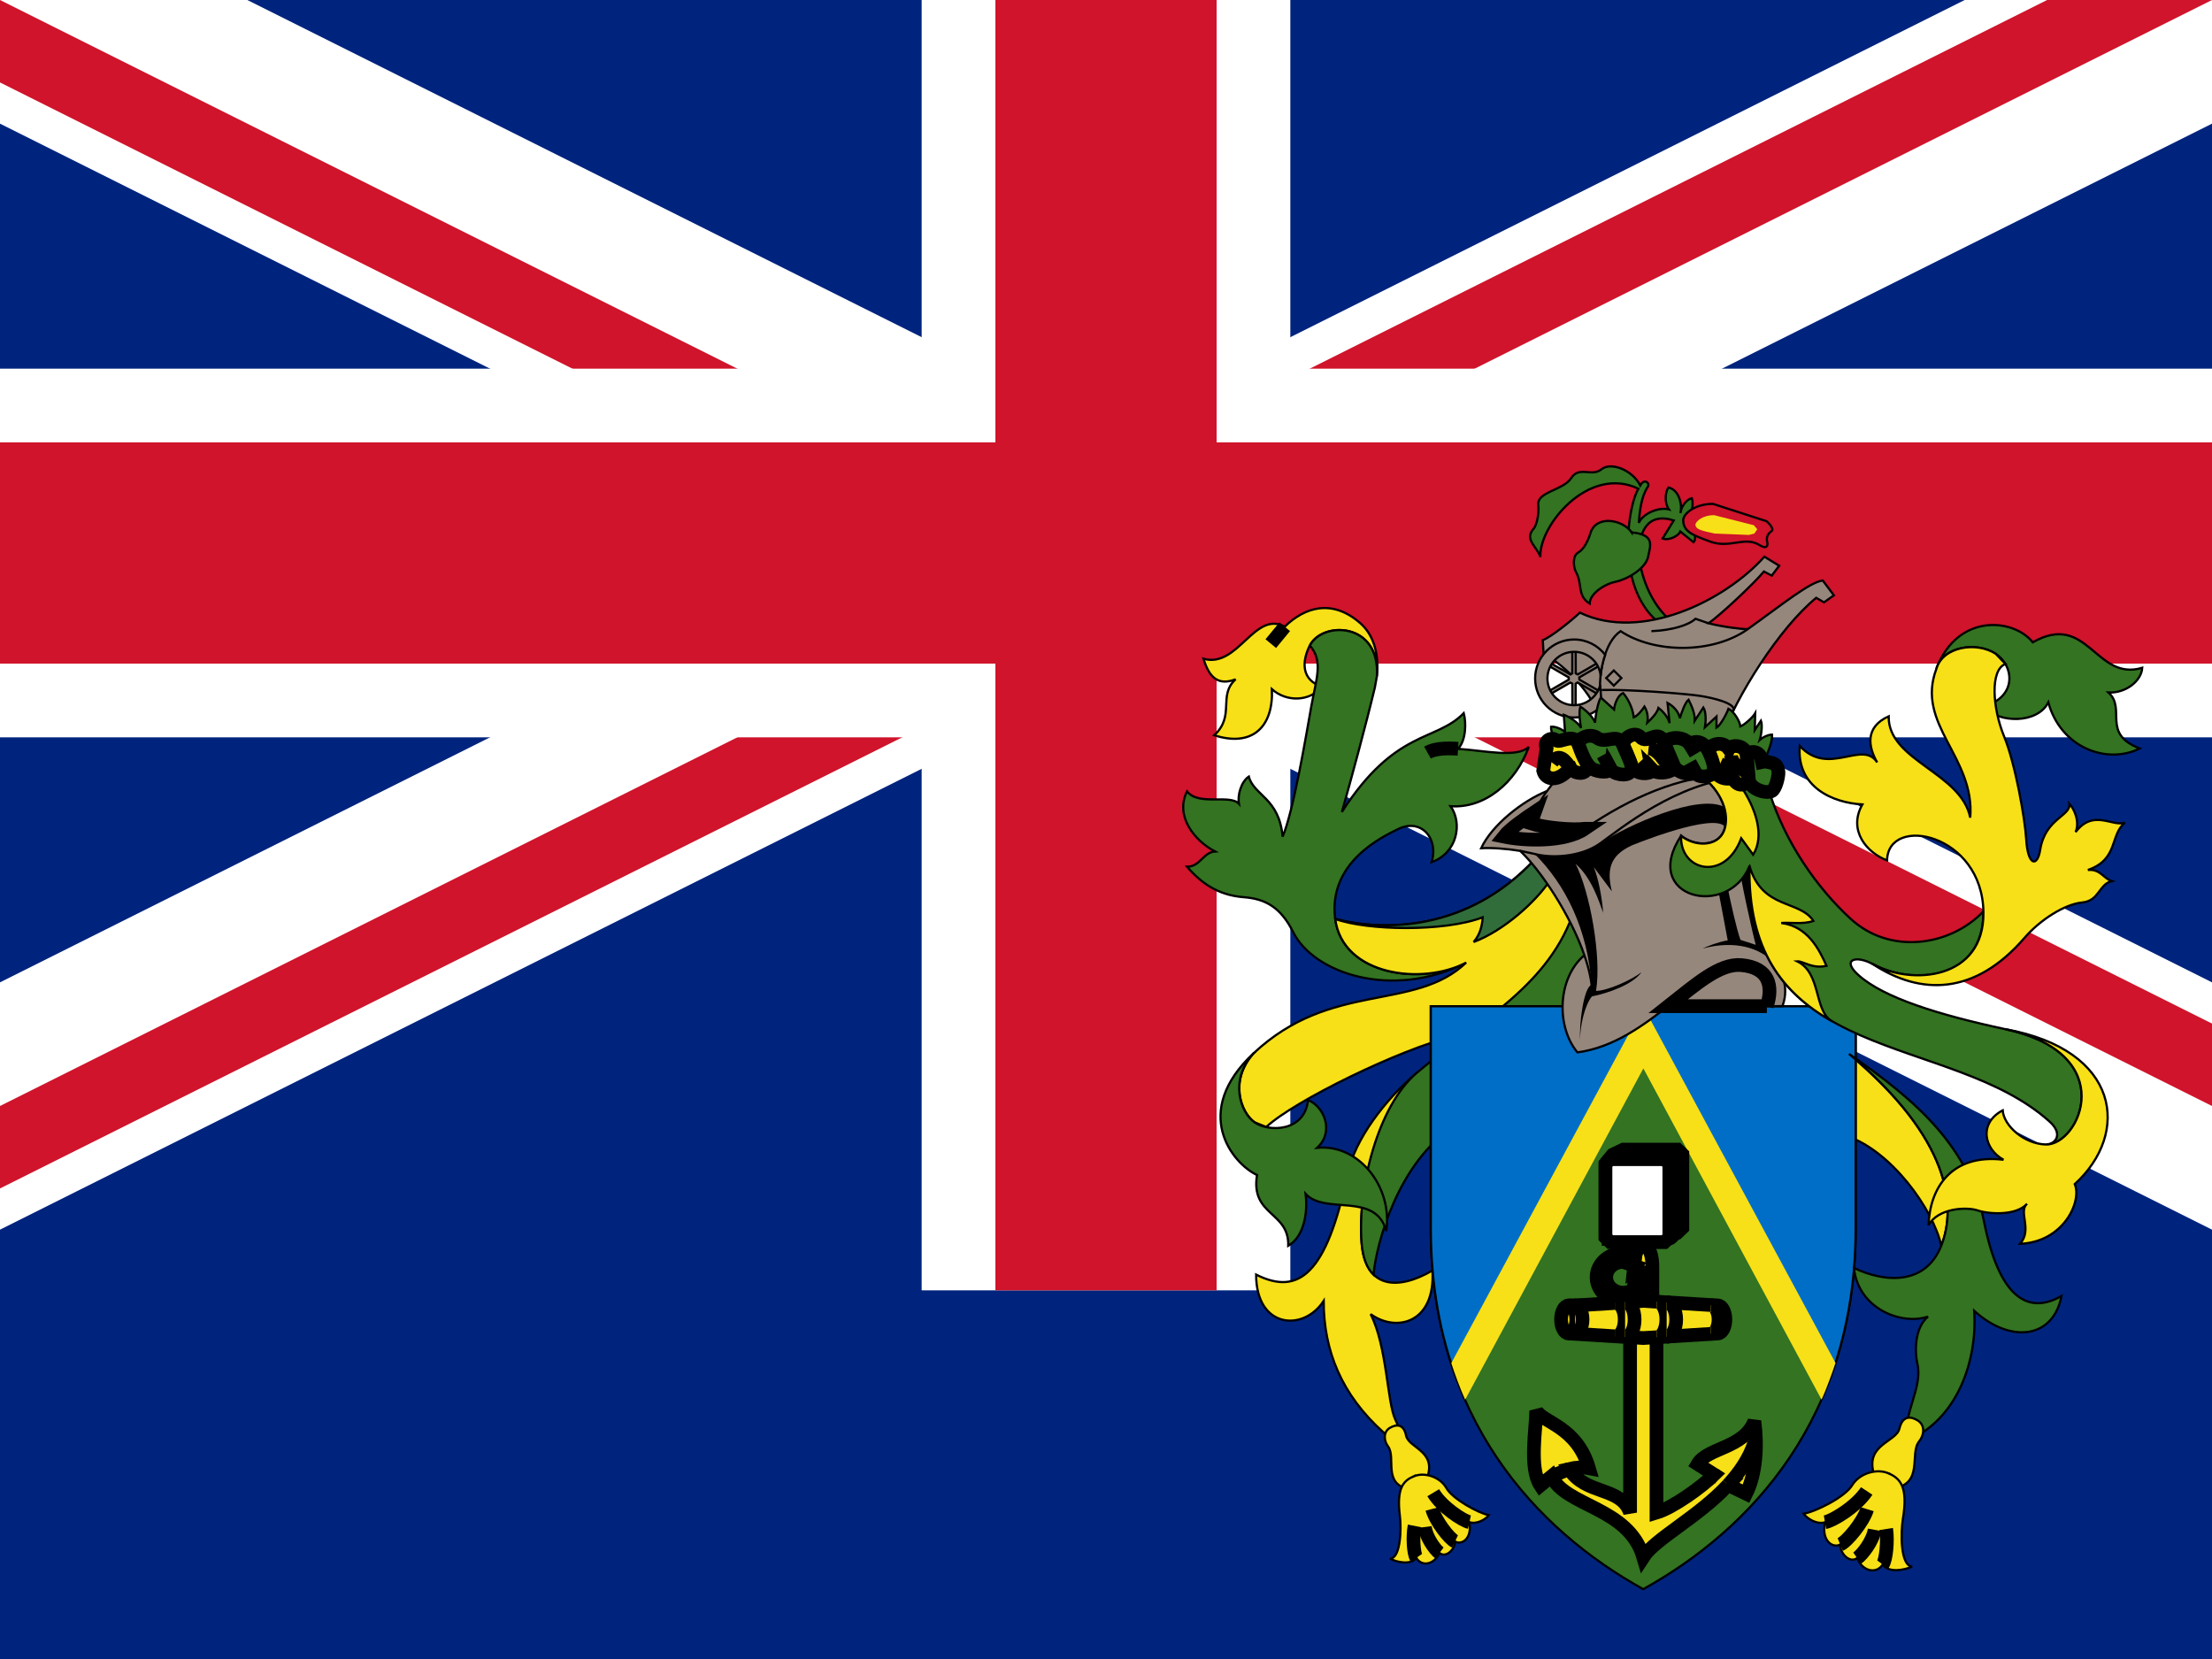 <svg xmlns="http://www.w3.org/2000/svg" height="480" width="640" version="1" viewBox="-15 -7.5 30 15">
    <g>
        <path fill="#00247d" d="M-15-11.25h30v22.5h-30z"/>
        <g clip-path="url(#a)" transform="translate(0 -3.75)">
            <circle r="20" fill="#00247d"/>
            <path stroke-width="3" stroke="#fff" d="M-20-10l40 20m-40 0l40-20"/>
            <path stroke-width="2" stroke="#cf142b" d="M-20-10l40 20m-40 0l40-20"/>
            <path fill="#fff" d="M0 0l20 10h-3l-20-10m3 0l20-10h3l-20 10m-3 0l-20 10h-3l20-10m3 0l-20-10h3l20 10"/>
            <path stroke-width="5" stroke="#fff" d="M-20 0h40m-20-10v20"/>
            <path stroke-width="3" stroke="#cf142b" d="M-20 0h40m-20-10v20"/>
        </g>
        <g>
            <path d="M4.216 3.299c-.43.365-.839.896-.94 1.376-.283 1.352-.659 1.653-1.24 1.362 0 .726.637.782.916.357 0 .681.247 1.272.804 1.776.235.212.279.067.168-.167-.112-.235-.112-.994-.335-1.43.357.257.882.112.838-.592-.458.268-.913.258-.96-.38-.056-.748.236-1.834.75-2.303z" stroke="#000" stroke-width="0.03" fill="#f7e017"/>
            <path d="M3.673-2.08c.03-.268-.027-.544-.223-.717-.379-.333-.75-.223-1.026.046-.413-.223-.633.569-1.102.435.078.257.201.369.436.279-.246.223 0 .491-.29.759.525.168.804-.123.782-.625.201.179.514.168.681-.033-.279-.089-.28-.332-.168-.558.168-.335.955-.322.91.415z" stroke="#000" stroke-width="0.03" fill="#f7e017"/>
            <path d="M4.885 1.805c-.592.313-1.675.179-1.776-.592-.101-.771.648-1.117.849-1.217.313-.157.558.123.458.447.346-.123.424-.525.257-.759.458.034.882-.313 1.061-.804-.161.153-.598.05-.959.026.112-.123.11-.361.077-.484-.38.391-.927.212-1.653 1.34.112-.391.324-1.173.447-1.686l.028-.155c.045-.737-.741-.75-.909-.415.184.207.087.449.021.815-.078.436-.246 1.441-.391 1.776-.045-.525-.391-.558-.458-.815-.101.067-.156.246-.134.369-.123-.134-.547.033-.704-.168-.168.335.101.67.38.815-.162.011-.201.207-.38.207.24.279.486.391.77.413s.497.128.67.475c.279.558 1.343.921 2.345.413z" stroke="#000" stroke-width="0.03" fill="#337321"/>
            <path d="M6.359 1.123c-.335.927-1.251 1.586-1.664 1.686-.703.171-2.137.867-2.522 1.226l-.158-.064c-.19-.134-.346-.57-.011-.938 1.05-.983 2.178-.558 2.881-1.228-.592.313-1.675.179-1.776-.592.637.168 1.787.179 2.703-.804.123.134.48.558.547.715z" stroke="#000" stroke-width="0.03" fill="#f7e017"/>
            <path d="M4.216 3.299c-.53.45-.806 1.555-.75 2.303.016.208.074.349.162.436.039-.424.334-1.521 1.088-2.01.637-.413 1.631-1.34 1.999-2.401-.067-.19-.179-.324-.391-.458-.365 1.001-1.344 1.482-2.109 2.131z" stroke="#000" stroke-width="0.03" fill="#337321"/>
            <path d="M6.019.694c-.19.285-.62.676-1.033.832.089-.101.117-.229.123-.335-.525.201-1.575.179-1.999.022.637.168 1.787.179 2.703-.804.089.1.167.19.207.285z" stroke="#000" stroke-width="0.03" fill="#316d3a"/>
            <path d="M2.003 3.033c-.854.799-.29 1.496.045 1.653-.089.558.436.491.424.96.212-.123.268-.447.235-.704.268.29.949-.033 1.094.503.089-.592-.368-1.184-.938-1.128.235-.212.101-.558-.123-.648-.045.436-.536.436-.726.302-.19-.134-.346-.57-.011-.938z" stroke="#000" stroke-width="0.03" fill="#337321"/>
            <path d="M3.852 8.114c-.093.053-.086.173-.028.251.117.156-.083.511.296.586.112.022.198-.046.24-.173.117-.352-.257-.391-.29-.558-.034-.168-.14-.151-.218-.106z" stroke="#000" stroke-width="0.03" fill="#f7e017"/>
            <path d="M4.17 8.773c-.125.058-.235.14-.184.542.021.166.011.57-.134.575.089.045.279.092.357-.011.075.126.246.089.313-.067.089.073.212-.05.212-.156.078.05.234-.022.195-.262.095.033.218-.034.262-.095-.14-.028-.491-.218-.575-.368-.084-.151-.301-.223-.447-.156z" stroke="#000" stroke-width="0.03" fill="#f7e017"/>
            <g stroke="#000" stroke-width=".186" fill="none">
                <path d="M2.235-2.521l.189-.229"/>
                <path d="M4.36-1.043c.099-.056.248-.063.415-.052"/>
                <path d="M4.21 9.878c-.039-.056-.053-.29-.025-.433"/>
                <path d="M4.522 9.812c-.061-.047-.179-.209-.198-.352"/>
                <path d="M4.734 9.656c-.078-.036-.268-.282-.31-.441"/>
                <path d="M4.929 9.394c-.092-.02-.374-.204-.491-.399"/>
            </g>
            <path d="M10.078 3.044c1.374 1.15 1.463 2.066 1.251 2.602-.112-.503-.681-1.284-1.273-1.485l.022-1.117z" stroke="#000" stroke-width="0.03" fill="#f7e017"/>
            <g>
                <g>
                    <path d="M7.621 2.397h2.546v3.015c0 2.569-1.429 4.087-2.881 4.891-1.452-.804-2.881-2.323-2.881-4.891v-3.015h1.787c.003.156.017.391.201.625.422-.042.899-.357 1.228-.625z" stroke="#000" stroke-width="0.03" fill="#337321"/>
                    <path d="M10.167 2.397v3.015c0 .775-.13 1.455-.352 2.048l-2.529-4.64-2.529 4.64c-.222-.593-.352-1.273-.352-2.048v-3.015h5.763z" stroke="#000" stroke-width="0.03" fill="#006ec7"/>
                    <path d="M9.893 7.237c-.045.137-.126.359-.188.496l-2.417-4.493-2.417 4.493c-.063-.137-.144-.359-.188-.496l2.606-4.832 2.606 4.832z" fill="#f7e017"/>
                </g>
                <g stroke="#000" stroke-width=".186" fill="#f7e017">
                    <path d="M8.436 8.89l.246.118c.134-.268.156-.648.112-.983-.145.369-.637.357-.77.581l.225.143c-.168.167-.56.449-.783.516v-2.395l-.056-.447v-.495c0-.112-.022-.274-.123-.274s-.123.162-.123.274v.495l-.056.447v2.395c-.123-.357-.604-.235-.827-.592.087-.021.179-.028.269-.011-.167-.57-.625-.614-.715-.782 0 .235-.1.782.056 1.016l.151-.124c.19.413 1.044.414 1.245 1.096.161-.25.743-.541 1.15-.978z"/>
                    <path d="M7.286 6.897l1.011-.062c.057 0 .103-.085.103-.19s-.046-.19-.103-.19l-1.011-.062s-.793.062-1.011.062c-.057 0-.103.085-.103.19s.046.19.103.19l1.011.062z"/>
                    <path d="M7.164 5.916l-.151-.052c-.127 0-.229.094-.229.209 0 .115.102.209.229.209.126 0 .229-.094.229-.209 0-.089.13-.089.13 0 0 .181-.161.328-.359.328s-.359-.147-.359-.328c0-.181.161-.328.359-.328l.165.037-.014.134z"/>
                    <path d="M6.276 6.835c.057 0 .103-.085.103-.19s-.046-.19-.103-.19"/>
                    <path d="M6.36 6.835c.057 0 .103-.085.103-.19s-.046-.19-.103-.19"/>
                    <path d="M6.911 6.874c.068 0 .124-.102.124-.228s-.055-.228-.124-.228"/>
                    <path d="M7.04 6.885c.071 0 .129-.107.129-.239s-.058-.239-.129-.239"/>
                    <path d="M7.469 6.887c.072 0 .131-.108.131-.242 0-.133-.059-.242-.131-.242"/>
                    <path d="M7.604 6.88c.071 0 .129-.105.129-.234s-.058-.234-.129-.234"/>
                    <path d="M8.203 6.839c.058 0 .105-.087.105-.193s-.047-.193-.105-.193"/>
                    <path d="M6.041 8.773l.239-.1"/>
                    <path d="M8.314 8.795l-.066-.047"/>
                    <path d="M8.436 8.89c.156-.168.287-.358.358-.575"/>
                </g>
                <g stroke="#000" stroke-width=".186">
                    <path d="M6.775 4.528l.097-.117.145-.07h.733l.067.064v.997l-.067.064h-.975v-.948" fill="#fff"/>
                    <path d="M7.569 5.553c.096 0 .079-.002.147-.07l.064-.129v-.911l-.062-.06h-.678l-.134.065-.089.11v.995h.753z" fill="#e5e5e5"/>
                    <path d="M7.64 5.532l-.067.064h-.733l-.066-.064v-.997l.066-.064h.733l.067.064v.997z" fill="#fff"/>
                </g>
            </g>
            <g>
                <path d="M9.062 1.813c.143.159.19.374.112.583h-.212c.089-.268.034-.524-.346-.557-.568-.05-1.228 1.05-2.222 1.184-.29-.346-.275-1.006.094-1.318-.19-.549-.593-1.153-.871-1.415-.182-.03-.393-.045-.529-.036.145-.313.559-.642.894-.776l.167-.224c.034-.43 2.077-.229 2.513.039 0 .48.19 2.085.402 2.521z" stroke="#000" stroke-width="0.03" fill="#96877d"/>
                <g>
                    <path d="M6.584 2.106c-.049-.744-.349-1.357-.772-1.775.201.056.614.056.893-.145.368-.246 1.329-.676 1.681-.491.028.061.045.201.022.29-.084-.223-1.011.123-1.273.229-.251.117-.363.274-.274.625l-.246-.329c.061.145.112.408.128.62-.056-.151-.156-.475-.374-.664.19.369.355 1.254.277 1.723.151 0 .483-.148.617-.254-.117.168-.455.285-.673.329-.098.117-.165.419-.159.586-.017-.207.048-.71.153-.743z"/>
                    <path d="M9.062 1.813c-.185-.206-.53-.317-.971-.198.067-.034.212-.089.341-.112l-.14-.743.123-.05c.061.302.139.648.19.787l.207.067c-.034-.117-.223-.96-.218-1.05l.167-.089c.067.458.173 1.122.301 1.387z"/>
                </g>
                <g stroke="#000" stroke-width=".186" fill="#96877d">
                    <path d="M8.962 2.396c.089-.268.034-.524-.346-.557-.294-.026-.614.26-.991.557h1.338z"/>
                    <path d="M6.494-.01c-.168.022-.542-.011-.732-.073l.056-.158c-.117.078-.34.23-.424.337.268.056.821.084 1.1-.106z"/>
                </g>
                <path d="M6.487 1.704c.062.178.102.35.107.503" stroke="#000" stroke-width="0.03" fill="none"/>
                <path d="M5.981-.523c-.101.148-.189.306-.218.441.19.061.564.095.732.073" stroke="#000" stroke-width="0.03" fill="none"/>
                <path d="M5.615.289l.197.042c.201.056.614.056.893-.145s1.039-.826 1.898-.893" stroke="#000" stroke-width="0.03" fill="none"/>
                <path d="M5.393.096c.268.056.821.084 1.1-.106.648-.441 1.273-.698 1.898-.731" stroke="#000" stroke-width="0.03" fill="none"/>
            </g>
            <path d="M10.078 3.044c.938.648 1.631 1.273 1.831 2.278.201 1.005.581 1.273 1.05 1.005-.112.581-.692.648-1.184.201.045.67-.223 1.474-.916 1.765-.045-.402.221-.72.145-1.05-.034-.145-.045-.48.145-.637-.368.123-.949-.112-1.005-.659.424.201.972.235 1.184-.302s.123-1.452-1.251-2.602z" stroke="#000" stroke-width="0.03" fill="#337321"/>
            <path d="M11.262-2.182c.29-.759 1.05-.681 1.307-.357.748-.424.849.536 1.485.346-.011.179-.223.346-.458.335.246.223-.101.558.424.759-.447.223-1.072-.011-1.24-.625-.145.29-.67.29-.882.056.458-.123.424-.547.168-.715-.259-.169-.715-.101-.804.201z" stroke="#000" stroke-width="0.03" fill="#337321"/>
            <path d="M8.997-.51c.208.672.639 1.297 1.104 1.723.536.491 1.346.369 1.798-.101.011.935-.958 1.008-1.496.715-.237-.129-.43-.061-.201.145.346.313 1.104.545 1.999.737 1.564.335 1.005 1.575.547 1.563.131-.003.239-.14.05-.31-1.357-1.22-4.115-.74-4.071-3.465-.29.715-1.485.436-.927-.413.179.145.491.156.581-.067.069-.174.024-.476-.289-.736.051-.004.162 0 .151-.128.014.075.082.187.258.149.05.08.103.132.175.103l.039-.106c.014.148.19.201.282.19z" stroke="#000" stroke-width="0.03" fill="#337321"/>
            <path d="M10.402 1.827c.648.424 1.38.424 2.055-.357.212-.246.547-.458.782-.48.234-.022.223-.246.402-.29-.112-.034-.156-.168-.324-.151.419-.145.296-.48.503-.642-.168.061-.43-.19-.67.128.061-.145-.022-.318-.084-.385.022.168-.33.201-.396.625-.038.238-.168.223-.19-.145-.016-.27-.145-1.016-.301-1.396-.156-.38-.192-.901.02-.979l-.132-.138c-.259-.169-.715-.101-.804.201-.29.759.525 1.195.458 2.021-.123-.614-1.117-.771-1.106-1.374-.324.145-.279.413-.156.625-.201-.313-.659.201-1.05-.223-.045.558.447.771.849.793-.201.357.067.659.335.759.011-.625 1.294-.369 1.307.704.011.916-.972.994-1.496.704z" stroke="#000" stroke-width="0.03" fill="#f7e017"/>
            <path d="M12.2 2.709c1.564.335 1.005 1.575.547 1.563-.292-.007-.57-.251-.586-.463-.335.179-.246.53.011.67-.704-.084-1 .38-1.016.888.128-.235.519-.251.665-.201.145.05.519.078.67-.089-.123.106.078.352-.095.542.586-.022.843-.57.743-.81.759-.692.614-1.82-.938-2.1z" stroke="#000" stroke-width="0.03" fill="#f7e017"/>
            <path d="M11.009 8.015c.102.064.089.197.02.282-.138.169.07.574-.356.642-.126.02-.219-.06-.26-.204-.115-.398.304-.425.348-.611.045-.186.162-.162.248-.109z" stroke="#000" stroke-width="0.03" fill="#f7e017"/>
            <path d="M10.626 8.736c.137.07.256.166.182.613-.03.185-.037.635.125.648-.102.046-.316.091-.399-.028-.09.137-.278.089-.346-.088-.103.077-.235-.065-.23-.184-.089.053-.261-.035-.207-.301-.107.033-.242-.047-.289-.117.157-.025.558-.222.658-.386.1-.165.346-.236.505-.155z" stroke="#000" stroke-width="0.03" fill="#f7e017"/>
            <g stroke="#000" stroke-width=".186" fill="none">
                <path d="M10.534 9.969c.046-.061.072-.322.047-.482"/>
                <path d="M10.188 9.882c.071-.05.209-.226.237-.384"/>
                <path d="M9.958 9.697c.089-.037.311-.303.365-.479"/>
                <path d="M9.751 9.395c.104-.018.426-.211.566-.424"/>
            </g>
            <path d="M8.727.498c-.019 1.145.457 1.724 1.116 2.101-.245-.147-.139-.649-.468-.811.078-.006.201.106.397.061-.095-.212-.251-.536-.614-.581.095-.011.302.022.436-.028-.19-.29-.692-.151-.866-.743z" stroke="#000" stroke-width="0.03" fill="#f7e017"/>
            <path d="M8.608-.59l-.108-.106c-.176.038-.244-.074-.258-.149.011.128-.1.124-.151.128.314.26.359.562.29.736-.089.223-.402.212-.581.067-.022.475.592.631.815.033l.162.223c.159-.257.039-.625-.169-.932z" stroke="#000" stroke-width="0.03" fill="#f7e017"/>
            <g>
                <path d="M7.628-2.858c-.279-.257-.408-.687-.397-.932.011-.246.112-.514.469-.402l-.151.246c.095.033.223-.045.24-.095l.179.145c.056-.045-.006-.262-.089-.307.061-.033.095-.207.067-.29-.056.011-.139.089-.156.201.028-.089-.006-.313-.162-.346-.045.061-.056.212.006.296-.145-.034-.357.061-.408.184.011-.148.032-.359.123-.491.031-.045-.045-.123-.103-.017-.109-.212-.399-.324-.528-.218s-.301-.05-.408.117c-.106.168-.466.185-.447.363.011.106-.014.27-.067.329-.128.145.061.251.095.38-.022-.424.653-1.251 1.329-.927-.061.106-.115.318-.134.575-.028.38.028.916.396 1.228l.145-.039z" stroke="#000" stroke-width="0.03" fill="#337321"/>
                <path d="M7.828-4.187c-.004-.101.17-.231.405-.229l.726.235s.115.101.067.134c-.047.034-.075.084-.059.145s-.012.102-.103.045c-.201-.126-.402.05-.667-.047-.23-.085-.363-.131-.368-.282z" stroke="#000" stroke-width="0.03" fill="#cf142b"/>
                <path d="M6.678-1.551c-.112-.352-.536-.737-.743-.826l-.011-.19c.112-.045.38-.257.503-.374.838.402 1.977-.168 2.502-.759l.201.123-.101.134-.106-.056c-.128.156-.608.608-.753.702.195.049.462.083.535.079.469-.335.838-.637 1.016-.659l.151.201-.134.095-.106-.061c-.503.413-1.072 1.318-1.296 1.921-.313-.067-1.429-.022-1.658-.329z" stroke="#000" stroke-width="0.03" fill="#96877d"/>
                <path d="M8.169-2.798l-.174-.06c-.089.084-.313.156-.598.168" stroke="#000" stroke-width="0.03" fill="none"/>
                <path d="M6.722-1.674c-.075-.416.045-.877.257-1.016.463.307 1.257.307 1.726-.028" stroke="#000" stroke-width="0.03" fill="none"/>
                <path d="M6.722-1.892c.357-.011 1.134.05 1.323.078.19.028.508.106.463.201" stroke="#000" stroke-width="0.03" fill="none"/>
                <path d="M6.887-1.951l.103-.103-.103-.103-.103.103.103.103z" stroke="#000" stroke-width="0.03" fill="none"/>
                <path d="M7.13-4.03c-.128-.179-.482-.235-.558.006-.034.106-.084.218-.168.268-.084.05-.064.202-.028.268.089.162.011.318.184.424 0-.128.19-.262.352-.296.162-.034.408-.179.441-.341.034-.162.089-.296-.223-.329z" stroke="#000" stroke-width="0.03" fill="#337321"/>
                <path d="M6.325-2.422h.045l.001.305.027.014.263-.152.022.039-.264.153.001.03.263.152-.022.039-.265-.152-.026.016v.304h-.045l-.001-.305-.027-.014-.263.152-.022-.039.264-.153-.001-.03-.263-.152.022-.039.265.152.025-.016v-.304z" stroke="#000" stroke-width="0.03" fill="#96877d"/>
                <path d="M6.724-1.675c-.096.097-.229.156-.375.156-.292 0-.529-.237-.529-.529 0-.292.237-.529.529-.529.172 0 .324.082.421.208-.027.067-.059.216-.061.284-.018-.182-.172-.325-.36-.325-.2 0-.362.162-.362.362 0 .2.162.362.362.362.167 0 .312-.117.353-.271l.022.282z" stroke="#000" stroke-width="0.03" fill="#96877d"/>
                <path d="M6.125-1.171c-.033-.039-.095-.145-.089-.223.05-.006.145.028.19.073l-.017-.235c.061.022.19.095.234.179-.011-.056-.034-.201-.011-.29.067.039.179.145.201.218.006-.112.045-.296.078-.341l.179.162c.011-.089.056-.195.123-.223.05.056.128.184.145.329.05-.017.117-.101.145-.145.028.045.056.123.039.218.061-.056.134-.134.151-.201.045.034.128.117.151.207l-.028-.274c.084.045.151.123.168.207.022-.078.073-.218.117-.251.045.089.089.195.084.285l.117-.179c.039.061.034.195.022.268l.156-.145v.151c.05-.028.134-.179.162-.257.078.039.156.173.162.24.056-.022.168-.123.201-.179l-.006.229.084-.128c.022.056.006.19-.017.262.05-.045.123-.073.168-.073.006.095-.061.262-.123.385-.536-.151-1.658-.207-2.786-.268z" stroke="#000" stroke-width="0.03" fill="#337321"/>
                <path d="M7.994-4.13c-.003-.041.089-.134.254-.133l.538.136.047.055-.041.059-.072.018-.467-.019c-.161-.035-.254-.054-.258-.115z" fill="#f7e017"/>
            </g>
            <g stroke="#000" stroke-width=".186">
                <g fill="#f7e017">
                    <path d="M6.298-.836c-.167.201-.335.168-.368.039l.045-.302c-.045-.112.073-.162.128-.112.056.05.234-.112.313.056.078.168.14.285.095.352-.045.067-.179.034-.212-.033z"/>
                    <path d="M7.018-1.138c-.031-.073.142-.215.232-.114.089.101.229-.109.307.05l.142.332c.039.089-.212.137-.291.059.011.053-.217.095-.279-.056l-.112-.271z"/>
                    <path d="M8.18-1.046c-.042-.078.162-.19.268-.047.028-.059.229-.07.243.101l.025.338s-.123.128-.215-.042c-.165.034-.24-.059-.26-.156l-.061-.193z"/>
                </g>
                <g fill="#337321">
                    <path d="M6.406-1.157c-.025-.056.142-.168.257-.084.115.084.273-.072.341.078.137.304.145.327.103.385-.042.059-.221.036-.265-.045-.008.056-.162.047-.243.003-.092-.05-.156-.237-.193-.338z"/>
                    <path d="M7.582-1.144c-.039-.087.223-.162.338-.011.059-.053.187-.056.26.109.073.165.084.257.031.299-.037.029-.173.053-.218-.022-.061.039-.251.006-.293-.101l-.117-.274z"/>
                    <path d="M8.693-.979c-.006-.078.137-.114.19 0s.223.011.237.201c.003.036-.02.176-.073.243s-.313 0-.329-.142l-.025-.302z"/>
                </g>
                <g fill="none">
                    <path d="M6.298-.836c-.061-.084-.145-.218-.251-.073"/>
                    <path d="M6.843-.823l-.101-.187"/>
                    <path d="M7.408-.811l-.128-.142"/>
                    <path d="M7.359-1.104c.098.011.165.103.195.145.031.042.095.117.145.126"/>
                    <path d="M7.993-.769l-.075-.14"/>
                    <path d="M7.92-1.155l.078.131"/>
                    <path d="M8.501-.697c-.045-.084-.114-.165-.173-.193"/>
                    <path d="M8.479-1.004c.006.165.226.176.234.293"/>
                    <path d="M8.882-.979l.034.154"/>
                </g>
            </g>
        </g>
    </g>
</svg>
